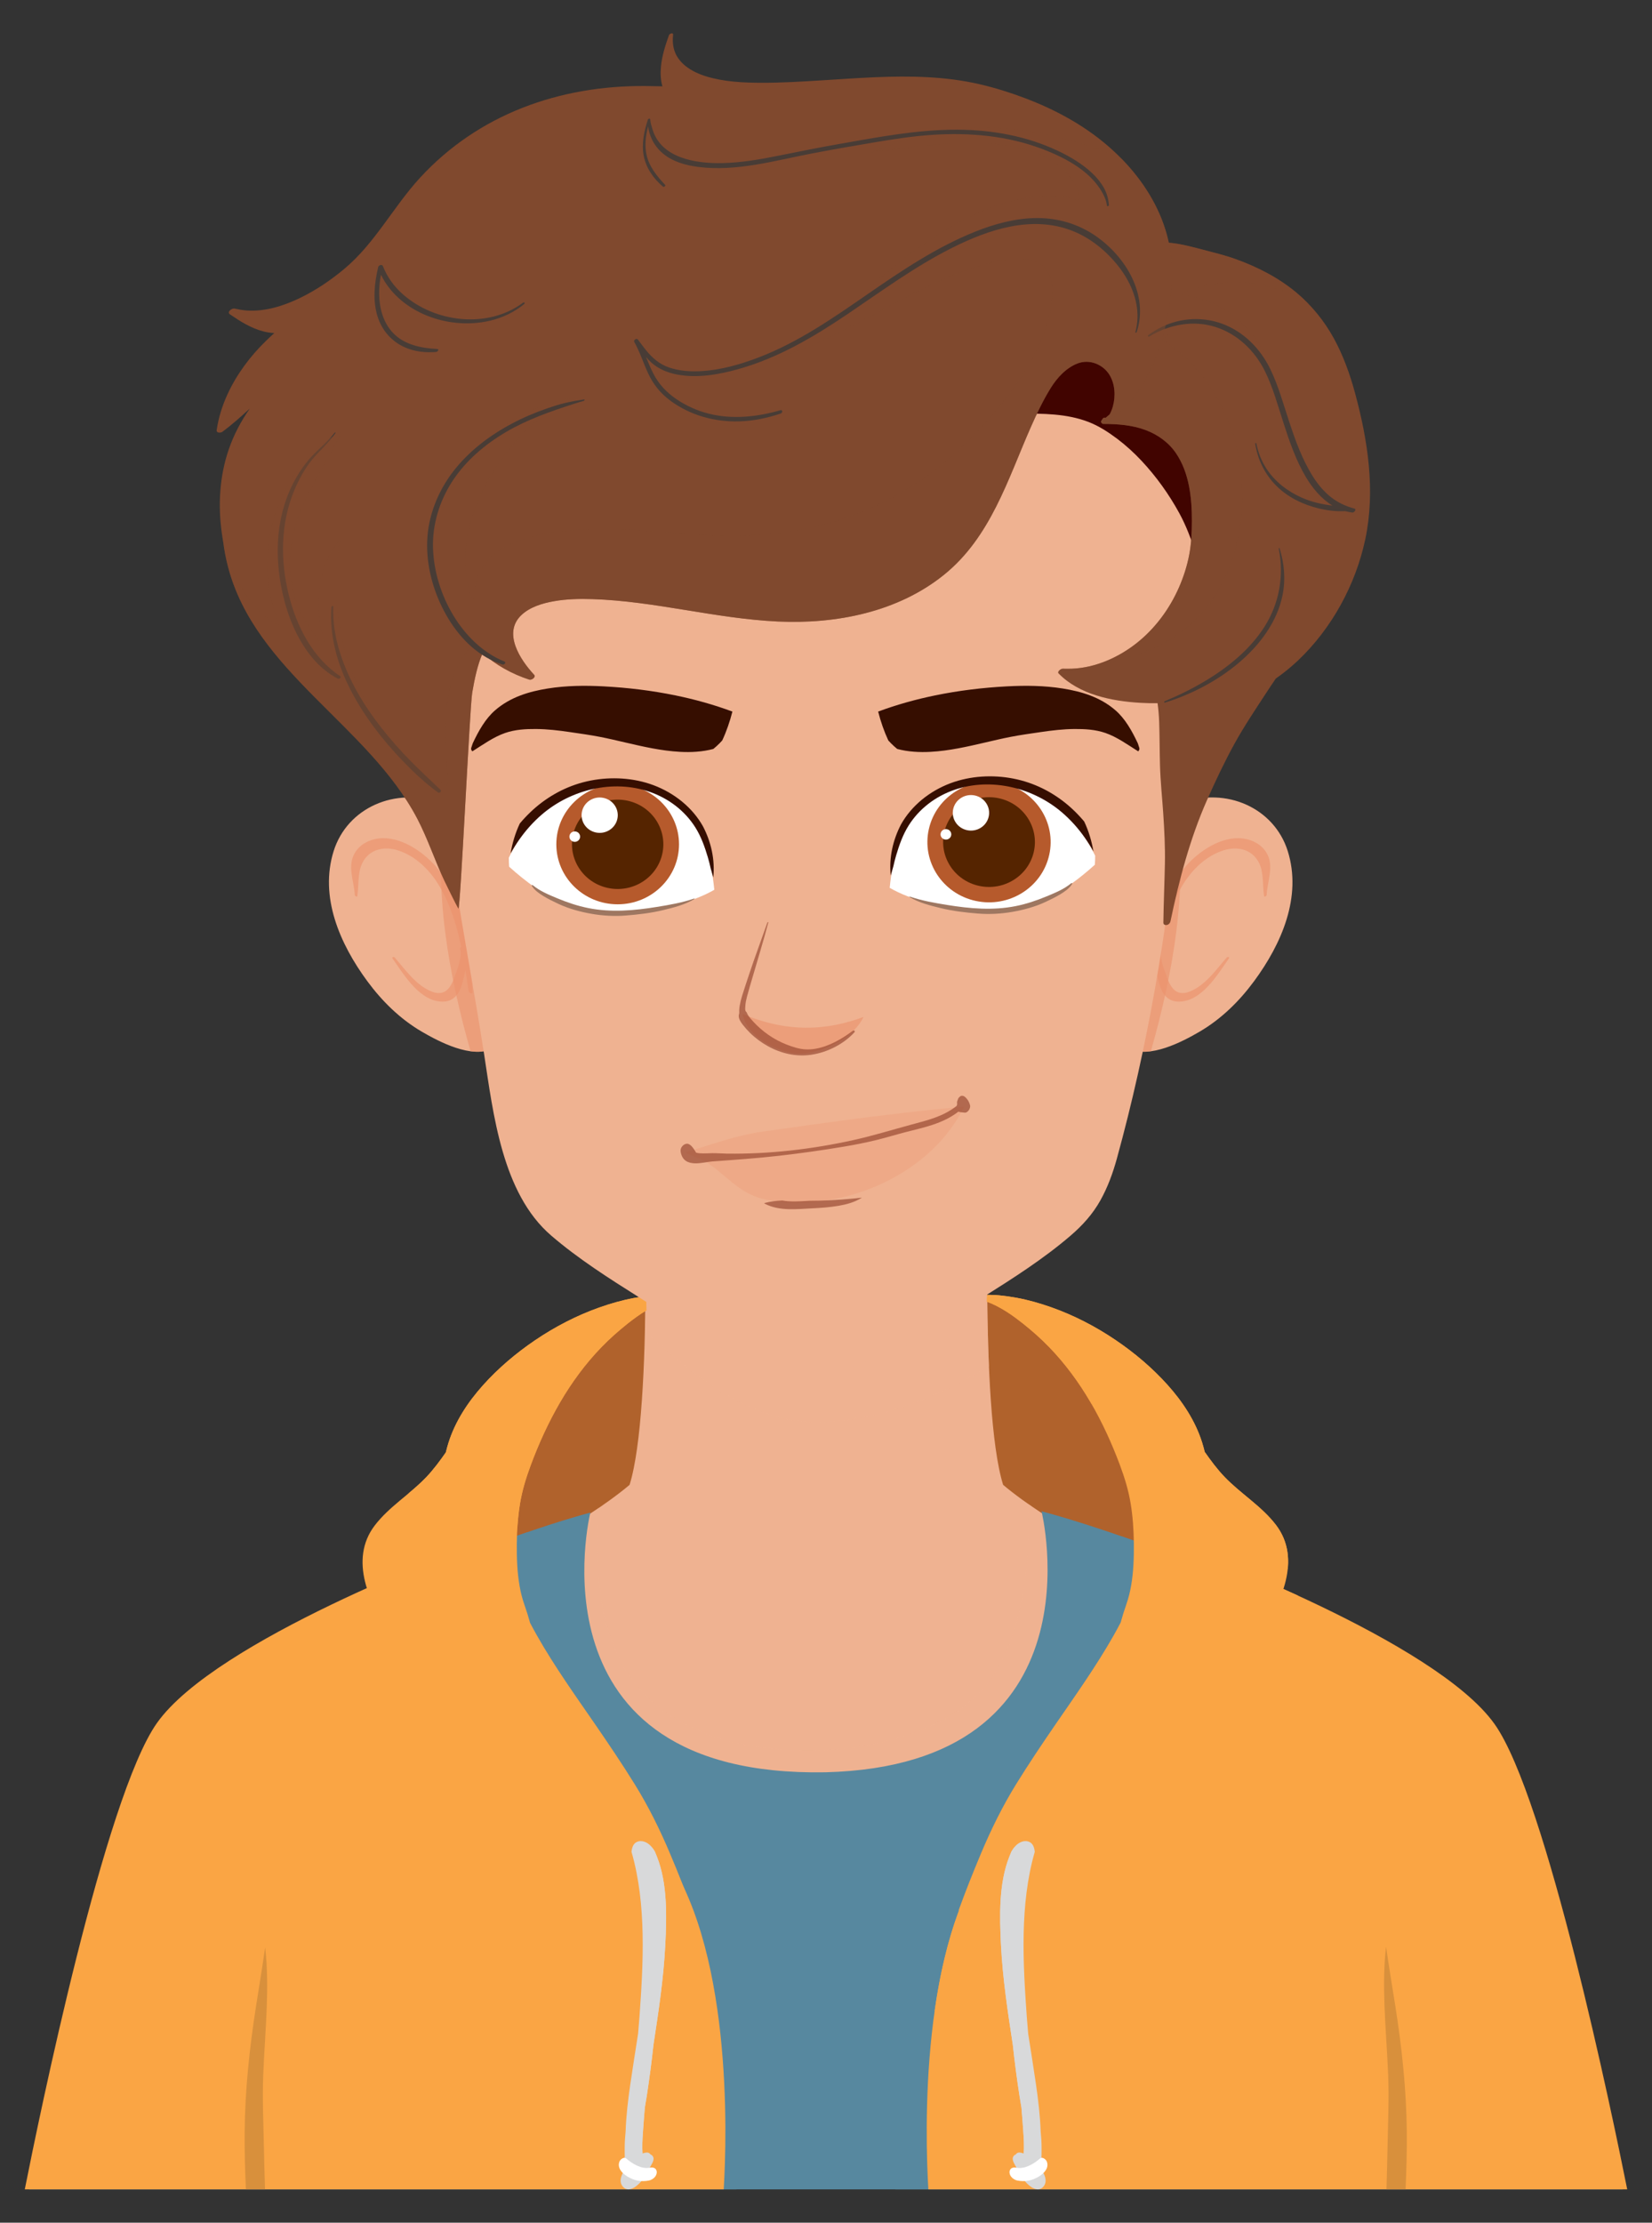 <svg xmlns="http://www.w3.org/2000/svg" xmlns:xlink="http://www.w3.org/1999/xlink" id="Layer_1" x="0px" y="0px" viewBox="0 0 381.433 513.037" style="enable-background:new 0 0 381.433 513.037;" xml:space="preserve"><rect x="0" y="0" width="381.433" height="513.037" fill="#333333" stroke="none"/><g>	<g>		<g>			<g>				<path style="fill:#B0622C;" d="M221.277,299.516c0,0,0.029,42.853,5.755,55.436c5.037,11.07,32.439,23.897,32.439,23.897     s25.923-22.505,13.092-45.725C259.731,309.903,245.306,298.699,221.277,299.516z"></path>				<path style="fill:#8853A1;" d="M259.55,379.421l-0.285-0.134c-1.125-0.527-27.621-13.031-32.675-24.136     c-5.704-12.534-5.797-53.882-5.798-55.636v-0.469l0.469-0.016c22.981-0.781,38.004,9.026,51.726,33.858     c12.871,23.294-12.937,46.098-13.198,46.326L259.55,379.421z M221.764,299.986c0.028,4.706,0.412,43.125,5.709,54.764     c4.631,10.177,28.969,22.107,31.913,23.521c2.546-2.334,24.592-23.486,12.752-44.914     C258.715,309.066,244.072,299.373,221.764,299.986z"></path>			</g>			<g>				<path style="fill:#B0622C;" d="M159.771,299.557c0,0,0.028,42.853-5.681,55.443c-5.023,11.076-32.408,23.94-32.408,23.94     s-25.953-22.471-13.153-45.708C121.33,309.995,135.74,298.772,159.771,299.557z"></path>				<path style="fill:#8853A1;" d="M121.603,379.513l-0.238-0.207c-0.262-0.227-26.102-22.997-13.26-46.308     c13.689-24.85,28.649-34.677,51.682-33.927l0.469,0.015v0.469c0.001,1.754-0.037,43.102-5.724,55.644     c-5.038,11.111-31.518,23.651-32.643,24.179L121.603,379.513z M157.401,300.002c-21.277,0-35.436,9.845-48.447,33.464     c-11.812,21.444,10.263,42.566,12.812,44.896c2.943-1.418,27.265-13.382,31.883-23.564c5.281-11.646,5.615-50.066,5.636-54.772     C158.65,300.011,158.022,300.002,157.401,300.002z"></path>			</g>			<path style="fill:#EFB291;" d="M273.596,370.023c0.279-0.455,0.555-0.913,0.828-1.373c-10.626-5.472-32.454-17.158-42.814-25.925    c-5.523-17.785-3.228-76.73-3.228-76.73l-7.274-0.092c0.026-0.536,0.043-0.829,0.043-0.829l-32.661,0.415l-32.661-0.415    c0,0,0.017,0.293,0.043,0.829l-7.275,0.092c0,0,2.295,58.945-3.228,76.73c-10.36,8.767-32.188,20.453-42.814,25.925    c0.273,0.46,0.549,0.918,0.828,1.373c0.019,0.031,0.039,0.061,0.058,0.092c-0.31,0.149-0.607,0.295-0.886,0.437    c0.689,1.781,1.417,3.55,2.284,5.252c0.975,1.916,2.21,3.725,3.452,5.475c5.255,7.402,11.875,13.79,18.888,19.512    c3.511,2.864,7.221,5.455,11.084,7.785c5.899,3.998,12.279,7.291,18.976,9.728c7.477,2.72,15.34,4.381,23.288,4.814    c2.642,0.144,5.302,0.165,7.963,0.078c2.661,0.086,5.32,0.065,7.963-0.078c7.947-0.433,15.811-2.094,23.288-4.814    c6.697-2.436,13.077-5.73,18.976-9.727c3.862-2.33,7.573-4.921,11.084-7.786c7.014-5.722,13.633-12.11,18.888-19.512    c1.242-1.75,2.477-3.56,3.452-5.475c0.867-1.703,1.595-3.472,2.284-5.252c-0.279-0.141-0.576-0.287-0.886-0.437    C273.557,370.084,273.577,370.054,273.596,370.023z"></path>			<path style="opacity:0.64;fill:#EFB291;" d="M148.906,307.435c5.114,4.39,10.182,8.856,15.787,12.615    c6.515,4.37,13.828,7.675,21.747,8.175c3.916,0.247,7.931-0.207,11.784-0.892c4.036-0.717,8.005-1.801,11.87-3.164    c6.384-2.253,12.498-5.267,18.241-8.856c-0.984-22.823,0.047-49.318,0.047-49.318l-7.274-0.092    c0.026-0.536,0.043-0.829,0.043-0.829l-32.661,0.415l-32.661-0.415c0,0,0.017,0.293,0.043,0.829l-7.275,0.092    C148.596,265.995,149.407,286.811,148.906,307.435z"></path>			<path style="opacity:0.64;fill:#EFB291;" d="M273.596,370.023c0.279-0.455,0.555-0.913,0.828-1.373    c-8.902-4.584-25.66-13.528-36.957-21.464c0.092,5.599-0.012,11.199-0.704,16.761c-0.529,4.257-1.4,8.471-2.727,12.553    c-1.168,3.592-2.576,7.236-4.727,10.363c-3.202,4.654-7.778,8.183-12.781,10.723c-5.421,2.752-11.351,4.44-17.338,5.405    c-6.097,0.983-12.317,1.244-18.476,0.808c-5.579-0.395-11.172-1.337-16.459-3.198c-6.108-2.15-11.843-5.492-16.192-10.348    c-3.844-4.292-6.409-9.537-7.92-15.071c-1.597-5.849-2.101-11.956-2.143-18.001c-0.021-3.043,0.081-6.084,0.251-9.122    c-11.252,7.71-27.12,16.173-35.696,20.589c0.273,0.46,0.549,0.918,0.828,1.373c0.019,0.031,0.039,0.061,0.058,0.092    c-0.31,0.149-0.607,0.295-0.886,0.437c0.689,1.781,1.417,3.55,2.284,5.252c0.975,1.916,2.21,3.725,3.452,5.475    c5.255,7.402,11.875,13.79,18.888,19.512c3.511,2.864,7.221,5.455,11.084,7.785c5.899,3.998,12.279,7.291,18.976,9.728    c7.477,2.72,15.34,4.381,23.288,4.814c2.642,0.144,5.302,0.165,7.963,0.078c2.661,0.086,5.32,0.065,7.963-0.078    c7.947-0.433,15.811-2.094,23.288-4.814c6.697-2.436,13.077-5.73,18.976-9.727c3.862-2.33,7.573-4.921,11.084-7.786    c7.014-5.722,13.633-12.11,18.888-19.512c1.242-1.75,2.477-3.56,3.452-5.475c0.867-1.703,1.595-3.472,2.284-5.252    c-0.279-0.141-0.576-0.287-0.886-0.437C273.557,370.084,273.577,370.054,273.596,370.023z"></path>			<path style="fill:#57889F;" d="M374.658,505.342c-4.469-20.485-20.929-93.728-30.563-106.785    c-11.224-15.211-71.167-40.952-103.613-49.742c0,0,14.478,58.612-49.885,60.257c-69.4,1.248-54.293-59.949-54.293-59.949    c-32.434,8.833-88.015,34.412-99.219,49.639c-9.578,13.017-25.849,85.75-30.368,106.581H374.658z"></path>			<path style="fill:#57889F;" d="M374.658,505.342c-4.469-20.485-20.929-93.728-30.563-106.785    c-9.31-12.618-52.144-32.481-84.998-43.904c0.267,10.674-4.438,21.156-9.612,30.233c-2.73,4.79-5.78,9.393-8.999,13.866    c-3.382,4.7-6.869,9.301-9.994,14.183c-6.341,9.907-11.533,20.509-15.368,31.632c-3.957,11.474-6.636,23.443-7.99,35.503    c-0.934,8.322-1.285,16.881-0.398,25.27H374.658z"></path>			<path style="fill:#57889F;" d="M170.015,505.342c0.066-0.455,0.136-0.91,0.2-1.364c0.487-3.461,0.944-6.951,1.081-10.447    c0.137-3.493,0.181-6.996,0.162-10.491c-0.07-13.076-1.615-26.109-5.515-38.62c-3.577-11.476-8.939-22.316-15.393-32.438    c-6.972-10.934-15.044-21.103-21.478-32.389c-2.97-5.209-5.029-10.846-6.16-16.734c-0.585-3.043-0.936-6.119-1.143-9.206    c-32.361,11.15-75.022,31.978-84.684,45.108c-9.578,13.017-25.849,85.75-30.368,106.581H170.015z"></path>			<g>				<path style="fill:#FAA544;" d="M167.101,505.342c0.741-12.292,2.137-56.921-14.702-78.883     c-19.641-25.619-48.641-61.455-45.372-69.762l-0.73,0.907c0,0-56.456,20.863-70.06,40.096     C24.179,414.747,9.013,488.741,5.722,505.342H167.101z"></path>				<path style="fill:#FAA544;" d="M87.064,376.742c1.488,2.336,3.095,4.591,4.705,6.844c1.639,2.294,3.241,4.615,4.927,6.875     c3.706,4.965,7.742,9.694,12.258,13.944c4.451,4.187,9.362,7.884,14.24,11.553c9.534,7.172,19.346,14.144,27.561,22.864     c4.003,4.249,7.62,8.89,10.536,13.955c1.288,2.237,2.434,4.551,3.455,6.92c-2.141-12.199-5.933-24.212-12.5-32.777     c-19.641-25.619-48.641-61.455-45.372-69.762l-0.73,0.907c0,0-10.566,3.906-23.656,9.893     C83.635,371.063,85.322,374.007,87.064,376.742z"></path>				<path style="fill:#D8903C;" d="M61.198,505.342c-0.014-0.405-0.03-0.811-0.043-1.216c-0.095-2.829-0.16-5.659-0.219-8.489     c-0.114-5.518-0.372-11.046-0.162-16.563c0.202-5.317,0.634-10.622,0.821-15.94c0.16-4.541,0.157-9.116-0.378-13.634     c-0.649,4.593-1.417,9.169-2.131,13.752c-1.484,9.526-2.507,19.139-2.598,28.787c-0.042,4.438,0.089,8.872,0.287,13.304H61.198z     "></path>				<path style="fill:#FAA544;" d="M154.743,427.926c-2.332-5.533-4.974-10.906-8.139-16.013c-2.926-4.72-6.03-9.325-9.181-13.897     c-4.608-6.686-9.371-13.348-13.392-20.422c-0.562-0.988-1.103-1.988-1.633-2.994c-0.38-1.386-0.807-2.747-1.285-4.101     c-0.518-1.466-0.888-2.942-1.153-4.473c-0.553-3.19-0.659-6.424-0.632-9.655c0.027-3.125,0.23-6.256,0.741-9.341     c0.496-2.998,1.373-5.874,2.427-8.718c1.872-5.048,4.102-9.96,6.813-14.614c2.672-4.588,5.827-8.887,9.518-12.708     c1.902-1.97,3.954-3.784,6.097-5.488c1.377-1.095,2.812-2.133,4.32-3.046c-0.026-1.095-0.037-2.191,0.014-3.283     c-0.98,0.117-1.957,0.254-2.927,0.435c-2.738,0.51-5.427,1.283-8.05,2.216c-5.204,1.851-10.16,4.427-14.731,7.523     c-4.378,2.965-8.5,6.451-12.032,10.392c-3.476,3.879-6.427,8.34-7.989,13.344c-0.223,0.714-0.416,1.434-0.592,2.158     c-1.404,2.004-2.854,3.971-4.548,5.746c-3.748,3.927-8.55,6.77-11.867,11.12c-6.037,7.916-1.183,18.134,3.699,25.261     c2.818,4.114,6.086,7.923,9.454,11.591c3.974,4.327,8.193,8.431,12.615,12.298c4.426,3.871,9.116,7.359,13.801,10.902     c4.779,3.614,9.415,7.428,13.847,11.462c0.052,0.047,0.102,0.096,0.154,0.143c2.497,1.92,4.951,3.896,7.363,5.921     c4.324,3.631,8.587,7.34,12.491,11.425C158.336,436.669,156.574,432.272,154.743,427.926z"></path>				<path style="fill:#FAA544;" d="M99.333,342.173c0.179-0.072,0.389,0.079,0.436,0.248c1.118,4.008,2.292,8,3.58,11.957     c2.189,6.726,4.714,13.35,7.808,19.715c0.473,0.972,0.963,1.936,1.462,2.894c-0.549-1.149-1.083-2.305-1.587-3.476     c-2.624-6.098-4.619-12.515-5.322-19.136c-0.641-6.032-0.211-12.326,2.024-18.009c2.061-5.241,5.364-10.022,9.447-13.893     c4.017-3.808,8.947-6.849,14.42-7.959c0.342-0.069,0.599,0.327,0.345,0.593c-0.389,0.408-0.768,0.825-1.134,1.254     c-3.076,3.598-5.302,7.878-6.967,12.288c-1.663,4.405-2.8,9.001-3.589,13.639c-0.445,2.613-0.774,5.223-0.801,7.877     c-0.007,0.678,0.004,1.356,0.03,2.034c0.117-1.731,0.302-3.457,0.586-5.169c0.496-2.998,1.373-5.874,2.427-8.718     c1.872-5.048,4.102-9.96,6.813-14.614c2.672-4.588,5.827-8.887,9.518-12.708c1.902-1.97,3.954-3.784,6.097-5.488     c1.377-1.095,2.812-2.133,4.32-3.046c-0.026-1.095-0.037-2.191,0.014-3.283c-0.98,0.117-1.957,0.254-2.927,0.435     c-2.738,0.51-5.427,1.283-8.05,2.216c-5.204,1.851-10.16,4.427-14.731,7.523c-4.378,2.965-8.5,6.451-12.032,10.392     c-3.476,3.879-6.427,8.34-7.989,13.344c-0.223,0.714-0.416,1.434-0.592,2.158c-1.404,2.004-2.854,3.971-4.548,5.746     c-1.305,1.367-2.738,2.603-4.192,3.817C95.83,343.78,97.548,342.891,99.333,342.173z"></path>			</g>			<g>				<path style="fill:#FAA544;" d="M375.711,505.342c-3.4-17.005-18.586-90.427-30.616-107.386     c-13.63-19.215-70.113-40.003-70.113-40.003l-0.732-0.906c3.279,8.302-25.672,44.177-45.279,69.822     c-16.62,21.738-15.385,65.609-14.623,78.474H375.711z"></path>				<path style="fill:#FAA544;" d="M215.781,464.322c0.569-1.323,1.161-2.635,1.782-3.934c2.511-5.251,5.54-10.088,9.393-14.464     c7.757-8.809,17.532-15.493,26.73-22.668c9.701-7.568,18.686-16.098,26.622-25.506c7.602-9.011,14.165-18.886,19.329-29.485     c-13.549-6.224-24.654-10.312-24.654-10.312l-0.732-0.906c3.279,8.302-25.672,44.177-45.279,69.822     C221.581,436.534,217.722,450.576,215.781,464.322z"></path>				<path style="fill:#D8903C;" d="M320.512,478.9c0.217,5.517-0.033,11.045-0.14,16.564c-0.055,2.83-0.116,5.66-0.208,8.49     c-0.015,0.462-0.033,0.926-0.048,1.388h4.421c0.197-4.491,0.325-8.985,0.277-13.483c-0.104-9.647-1.14-19.26-2.637-28.783     c-0.72-4.582-1.494-9.157-2.149-13.749c-0.528,4.519-0.526,9.094-0.36,13.635C319.864,468.279,320.302,473.584,320.512,478.9z"></path>				<path style="fill:#FAA544;" d="M294.596,351.969c-3.323-4.345-8.129-7.182-11.882-11.104c-1.697-1.773-3.149-3.738-4.555-5.741     c-0.178-0.724-0.372-1.444-0.595-2.157c-1.569-5.002-4.526-9.459-8.007-13.333c-3.537-3.936-7.664-7.417-12.046-10.376     c-4.575-3.09-9.535-5.659-14.741-7.503c-2.624-0.93-5.314-1.698-8.053-2.205c-1.323-0.245-2.655-0.429-3.994-0.561     c-0.934-0.092-1.87-0.111-2.806-0.124c-0.011,0.528-0.03,1.055-0.053,1.583c0.349,0.13,0.694,0.269,1.035,0.419     c2.624,1.15,4.995,2.803,7.232,4.576c2.145,1.701,4.199,3.513,6.104,5.48c3.696,3.817,6.857,8.111,9.535,12.695     c2.717,4.651,4.954,9.56,6.833,14.605c1.059,2.843,1.939,5.717,2.439,8.715c0.515,3.085,0.722,6.215,0.753,9.34     c0.032,3.231-0.07,6.465-0.619,9.656c-0.263,1.531-0.632,3.008-1.148,4.474c-0.477,1.355-0.902,2.717-1.28,4.103     c-0.529,1.007-1.069,2.007-1.63,2.996c-4.011,7.078-8.765,13.747-13.364,20.439c-3.145,4.576-6.243,9.185-9.162,13.909     c-3.158,5.111-5.793,10.487-8.118,16.023c-1.826,4.348-3.581,8.747-5.183,13.191c3.898-4.09,8.157-7.805,12.476-11.442     c2.409-2.028,4.86-4.008,7.355-5.931c0.052-0.047,0.102-0.096,0.154-0.143c4.426-4.041,9.057-7.86,13.831-11.481     c4.68-3.55,9.366-7.043,13.787-10.92c4.417-3.873,8.63-7.982,12.598-12.315c3.364-3.673,6.626-7.486,9.439-11.604     C295.803,370.101,300.644,359.877,294.596,351.969z"></path>				<path style="fill:#FAA544;" d="M236.131,305.442c2.145,1.701,4.199,3.513,6.104,5.48c3.696,3.817,6.857,8.111,9.535,12.695     c0.094,0.161,0.183,0.324,0.276,0.486c-0.142-0.905-0.273-1.812-0.37-2.723c-0.205-1.922-0.496-4.645,1.781-5.391     c1.887-0.618,3.967,0.599,5.456,1.638c4.103,2.861,7.476,6.94,10.438,10.931c4.663,6.282,6.501,14.633,6.231,22.342     c-0.158,4.506-1.077,8.857-2.364,13.164c-0.437,1.463-0.912,2.914-1.422,4.352c0.04-0.062,0.077-0.12,0.105-0.169     c0.411-0.724,0.839-1.439,1.264-2.154c0.971-1.63,1.964-3.25,2.888-4.907c0.933-1.672,1.581-3.489,2.369-5.231     c0.506-1.119,1.043-2.232,1.69-3.278c0.514-0.83,1.11-1.676,1.916-2.248c0.692-0.491,1.628-0.749,2.457-0.883     c0.808-0.13,1.622-0.126,2.426,0.027c1.606,0.306,3.036,1.208,4.223,2.305c2.807,2.593,4.583,6.249,5.943,9.761     c0.081,0.208,0.158,0.42,0.237,0.63c0.38-3.573-0.29-7.123-2.719-10.299c-3.323-4.345-8.129-7.182-11.882-11.104     c-1.697-1.773-3.149-3.738-4.555-5.741c-0.178-0.724-0.372-1.444-0.595-2.157c-1.569-5.002-4.526-9.459-8.007-13.333     c-3.537-3.936-7.664-7.417-12.046-10.376c-4.575-3.09-9.535-5.659-14.741-7.503c-2.624-0.93-5.314-1.698-8.053-2.205     c-1.323-0.245-2.655-0.429-3.994-0.561c-0.934-0.092-1.87-0.111-2.806-0.124c-0.011,0.528-0.03,1.055-0.053,1.583     c0.349,0.13,0.694,0.269,1.035,0.419C231.523,302.015,233.895,303.669,236.131,305.442z"></path>			</g>		</g>		<g>			<path style="fill:#D8D9DA;" d="M151.194,427.36c-0.265-0.458-0.568-0.891-0.925-1.276c-0.806-0.869-2.13-1.484-3.288-0.901    c-0.816,0.41-1.082,1.36-1.17,2.255c3.507,12.118,2.715,25.781,1.837,38.099c-0.092,1.29-0.201,2.578-0.317,3.865    c-0.605,3.911-1.242,7.818-1.807,11.734c-0.52,3.602-0.948,7.193-1.076,10.831c-0.128,1.264-0.212,2.531-0.215,3.798    c-0.002,0.868-0.028,2.006,0.104,3.106c0.093,1.292,0.305,2.555,0.736,3.732c0.728,1.992,4.157,0.494,4.028-1.305    c-0.083-1.157-0.095-2.046-0.635-3.03c-0.403-3.076,0.038-6.527,0.224-9.426c0.051-0.793,0.118-1.585,0.192-2.376    c0.165-0.957,0.329-1.914,0.476-2.873c0.592-3.865,1.103-7.743,1.519-11.63c1.172-7.649,2.339-15.308,2.729-23.044    c0.331-6.573,0.539-14.125-1.924-20.362C151.559,428.243,151.394,427.829,151.194,427.36z"></path>			<path style="fill:#D8D9DA;" d="M151.682,428.555c-0.123-0.312-0.288-0.726-0.489-1.195c-0.209-0.362-0.452-0.7-0.716-1.019    c0.366,0.81,0.638,1.668,0.856,2.48c0.559,2.077,0.836,4.23,1.009,6.371c0.217,2.685,0.212,5.383,0.15,8.074    c-0.083,3.548-0.323,7.091-0.686,10.621c-0.738,7.196-1.922,14.333-2.88,21.5c-0.478,3.575-0.897,7.16-1.172,10.757    c-0.121,1.589-0.242,3.177-0.21,4.771c0.027,1.376,0.103,2.792-0.202,4.146c-0.221,0.978-0.734,2.139-1.678,2.617    c-0.455,0.23-0.942,0.241-1.409,0.126c0.016,0.353,0.038,0.709,0.081,1.065c0.093,1.292,0.305,2.555,0.736,3.732    c0.728,1.992,4.157,0.494,4.028-1.305c-0.083-1.157-0.095-2.046-0.635-3.03c-0.403-3.076,0.038-6.527,0.224-9.426    c0.051-0.793,0.118-1.585,0.192-2.376c0.165-0.957,0.329-1.914,0.476-2.873c0.592-3.865,1.103-7.743,1.519-11.63    c1.172-7.649,2.339-15.308,2.729-23.044C153.937,442.344,154.145,434.792,151.682,428.555z"></path>			<path style="fill:#D8D9DA;" d="M150.843,497.927c-0.122-0.337-0.376-0.553-0.679-0.667c-0.511-0.9-2.083-0.129-2.677,0.247    c-0.856,0.542-1.626,1.259-2.273,2.028c-1.032,1.227-2.724,3.509-1.466,5.097c1.541,1.946,4.017-0.598,4.879-1.876    c0.493-0.731,0.912-1.511,1.32-2.29C150.305,499.784,151.126,498.707,150.843,497.927z"></path>			<path style="fill:#FFFFFF;" d="M151.462,500.757c-0.265-0.464-0.951-0.522-1.409-0.424c-1.904,0.405-4.072-0.902-5.465-2.128    c-0.521-0.458-1.36,0.221-1.551,0.695c-0.581,1.444,0.567,2.687,1.721,3.412c1.568,0.984,3.279,1.367,5.102,0.979    c0.703-0.15,1.494-0.728,1.704-1.45C151.688,501.415,151.679,501.137,151.462,500.757z"></path>		</g>		<g>			<path style="fill:#D8D9DA;" d="M233.534,427.36c0.265-0.458,0.568-0.891,0.925-1.276c0.806-0.869,2.13-1.484,3.288-0.901    c0.816,0.41,1.082,1.36,1.17,2.255c-3.507,12.118-2.715,25.781-1.837,38.099c0.092,1.29,0.201,2.578,0.317,3.865    c0.605,3.911,1.242,7.818,1.807,11.734c0.52,3.602,0.948,7.193,1.076,10.831c0.128,1.264,0.212,2.531,0.215,3.798    c0.002,0.868,0.028,2.006-0.104,3.106c-0.093,1.292-0.305,2.555-0.736,3.732c-0.728,1.992-4.157,0.494-4.028-1.305    c0.083-1.157,0.095-2.046,0.635-3.03c0.403-3.076-0.038-6.527-0.224-9.426c-0.051-0.793-0.118-1.585-0.192-2.376    c-0.165-0.957-0.329-1.914-0.476-2.873c-0.592-3.865-1.103-7.743-1.52-11.63c-1.172-7.649-2.339-15.308-2.729-23.044    c-0.331-6.573-0.539-14.125,1.924-20.362C233.168,428.243,233.333,427.829,233.534,427.36z"></path>			<path style="fill:#D8D9DA;" d="M233.045,428.555c0.123-0.312,0.288-0.726,0.489-1.195c0.209-0.362,0.452-0.7,0.716-1.019    c-0.366,0.81-0.638,1.668-0.856,2.48c-0.559,2.077-0.836,4.23-1.009,6.371c-0.217,2.685-0.212,5.383-0.15,8.074    c0.083,3.548,0.323,7.091,0.685,10.621c0.738,7.196,1.922,14.333,2.881,21.5c0.478,3.575,0.897,7.16,1.172,10.757    c0.121,1.589,0.242,3.177,0.21,4.771c-0.027,1.376-0.103,2.792,0.202,4.146c0.221,0.978,0.734,2.139,1.678,2.617    c0.455,0.23,0.942,0.241,1.409,0.126c-0.016,0.353-0.038,0.709-0.081,1.065c-0.093,1.292-0.305,2.555-0.736,3.732    c-0.728,1.992-4.157,0.494-4.028-1.305c0.083-1.157,0.095-2.046,0.635-3.03c0.403-3.076-0.038-6.527-0.224-9.426    c-0.051-0.793-0.118-1.585-0.192-2.376c-0.165-0.957-0.329-1.914-0.476-2.873c-0.592-3.865-1.103-7.743-1.52-11.63    c-1.172-7.649-2.339-15.308-2.729-23.044C230.79,442.344,230.582,434.792,233.045,428.555z"></path>			<path style="fill:#D8D9DA;" d="M234.78,500.467c0.408,0.779,0.826,1.559,1.32,2.29c0.863,1.278,3.339,3.822,4.879,1.876    c1.258-1.588-0.434-3.871-1.466-5.097c-0.646-0.768-1.417-1.486-2.273-2.028c-0.594-0.376-2.166-1.147-2.677-0.247    c-0.303,0.114-0.557,0.33-0.679,0.667C233.602,498.707,234.422,499.784,234.78,500.467z"></path>			<path style="fill:#FFFFFF;" d="M233.266,500.757c0.265-0.464,0.951-0.522,1.409-0.424c1.904,0.405,4.072-0.902,5.465-2.128    c0.521-0.458,1.36,0.221,1.551,0.695c0.581,1.444-0.567,2.687-1.721,3.412c-1.568,0.984-3.28,1.367-5.103,0.979    c-0.703-0.15-1.494-0.728-1.704-1.45C233.04,501.415,233.049,501.137,233.266,500.757z"></path>		</g>	</g>	<g>		<g>			<g>				<path style="fill:#EFB291;" d="M297.33,196.441c-3.129-9.962-14.211-14.911-24.57-11.087     c-5.925,2.187-10.224,7.628-12.634,12.973c-1.405,3.115-2.201,6.496-2.612,9.854c-2.128,6.026-3.105,12.631-2.658,18.906     c0.317,4.444,0.976,12.584,5.852,14.968c4.754,2.325,12.228-1.573,16.225-3.903c5.076-2.958,9.248-7.096,12.63-11.686     C295.932,217.823,300.638,206.972,297.33,196.441z"></path>				<path style="opacity:0.64;fill:#EB936D;" d="M265.719,242.655c0.642-2.243,1.253-4.495,1.826-6.757     c2.283-9.018,4.029-18.212,4.718-27.493c0.554-7.464,0.445-15.06-0.926-22.44c-5.191,2.478-8.998,7.457-11.21,12.362     c-1.405,3.115-2.201,6.496-2.612,9.854c-2.128,6.026-3.105,12.631-2.658,18.906c0.317,4.445,0.976,12.584,5.852,14.968     C262.18,242.775,263.911,242.896,265.719,242.655z"></path>				<path style="opacity:0.67;fill:#EB936D;" d="M292.392,196.785c-1.154-1.883-3.243-2.984-5.409-3.247     c-4.987-0.604-10.081,2.891-13.208,6.406c-6.96,7.825-8.183,19.1-8.512,29.077c-0.019,0.584,0.845,0.173,0.904-0.234     c0.237-1.61,0.477-3.245,0.74-4.889c0.205,1.174,0.504,2.326,0.799,3.358c0.581,2.027,1.873,3.821,4.149,3.927     c5.495,0.256,9.253-6.234,11.882-9.951c0.247-0.349-0.31-0.446-0.516-0.208c-2.457,2.828-4.995,6.531-8.677,7.9     c-2.963,1.102-4.297-1.015-5.122-3.428c-0.68-1.989-1.751-4.291-1.315-6.413c0.06-0.294-0.057-0.446-0.235-0.498     c1.017-4.872,2.463-9.656,4.947-13.904c2.157-3.689,5.443-7.06,9.651-8.399c2.866-0.912,6-0.457,7.789,2.133     c1.67,2.418,1.183,5.624,1.602,8.398c0.05,0.33,0.583,0.009,0.594-0.222C292.608,203.328,294.28,199.865,292.392,196.785z"></path>			</g>			<g>				<path style="fill:#EFB291;" d="M84.803,226.466c3.382,4.591,7.555,8.728,12.63,11.686c3.998,2.33,11.471,6.228,16.225,3.903     c4.876-2.384,5.536-10.524,5.853-14.968c0.447-6.276-0.53-12.88-2.658-18.906c-0.411-3.358-1.207-6.739-2.612-9.854     c-2.41-5.345-6.709-10.786-12.634-12.973c-10.359-3.824-21.44,1.125-24.57,11.087C73.73,206.972,78.436,217.823,84.803,226.466z     "></path>				<path style="opacity:0.64;fill:#EB936D;" d="M108.649,242.655c-0.641-2.243-1.253-4.495-1.825-6.757     c-2.283-9.018-4.029-18.212-4.718-27.493c-0.554-7.464-0.445-15.06,0.926-22.44c5.191,2.478,8.998,7.457,11.21,12.362     c1.405,3.115,2.201,6.496,2.612,9.854c2.128,6.026,3.105,12.631,2.658,18.906c-0.317,4.445-0.976,12.584-5.853,14.968     C112.188,242.775,110.457,242.896,108.649,242.655z"></path>				<path style="opacity:0.67;fill:#EB936D;" d="M81.976,196.785c1.154-1.883,3.243-2.984,5.409-3.247     c4.987-0.604,10.081,2.891,13.208,6.406c6.96,7.825,8.183,19.1,8.512,29.077c0.019,0.584-0.844,0.173-0.904-0.234     c-0.237-1.61-0.477-3.245-0.74-4.889c-0.205,1.174-0.504,2.326-0.799,3.358c-0.581,2.027-1.873,3.821-4.149,3.927     c-5.495,0.256-9.253-6.234-11.882-9.951c-0.247-0.349,0.31-0.446,0.517-0.208c2.457,2.828,4.995,6.531,8.677,7.9     c2.964,1.102,4.297-1.015,5.122-3.428c0.68-1.989,1.751-4.291,1.315-6.413c-0.061-0.294,0.057-0.446,0.235-0.498     c-1.017-4.872-2.463-9.656-4.947-13.904c-2.157-3.689-5.443-7.06-9.651-8.399c-2.866-0.912-6-0.457-7.789,2.133     c-1.67,2.418-1.183,5.624-1.602,8.398c-0.05,0.33-0.583,0.009-0.594-0.222C81.76,203.328,80.088,199.865,81.976,196.785z"></path>			</g>			<path style="fill:#EFB291;" d="M274.717,161.325c1.584-17.813,2.588-35.661,1.294-53.543    c-0.865-11.958-3.235-24.825-12.193-33.011c-4.092-3.739-9.24-6.17-14.426-8.239c-29.055-11.59-64.822-14.279-95.128-5.777    c-14.68,4.119-28.325,11.379-40.518,20.372c-4.833,3.564-9.262,7.554-12.425,12.123c-0.644,1.453-1.188,2.949-1.599,4.481    c-0.526,1.96-0.657,3.991-0.791,6.007c-2.169,32.714,1.013,65.496,5.904,97.847c2.099,13.886,4.77,27.638,6.913,41.556    c2.147,13.938,4.162,32.288,15.516,42.045c6.283,5.4,13.322,9.866,20.34,14.284c6.845,4.31,13.458,9.174,20.85,12.569    c9.197,4.224,20.117,5.465,30.126,2.766c10.511-2.835,19.273-9.658,28.292-15.336c7.017-4.418,14.057-8.885,20.34-14.284    c2.754-2.367,5.094-4.963,6.859-8.122c1.695-3.033,2.887-6.312,3.805-9.643c7.12-25.854,11.622-52.452,14.216-79.094    C272.966,179.337,273.916,170.336,274.717,161.325z"></path>			<path style="opacity:0.28;fill:#EB936D;" d="M179.678,260.689c-2.319,0.33-4.648,0.617-6.942,1.098    c-2.285,0.478-4.533,1.113-6.764,1.798c-2.127,0.653-4.255,1.311-6.375,1.983c-0.406,0.129-0.841,0.291-1.281,0.368    c0.817,0.664,1.877,0.981,2.845,1.353c1.262,0.486,2.336,1.177,3.415,1.985c2.076,1.555,3.948,3.371,6.072,4.863    c1.076,0.756,2.221,1.424,3.439,1.924c1.379,0.565,2.812,0.883,4.281,1.107c2.575,0.393,5.192,0.503,7.793,0.384    c5.316-0.243,10.583-1.469,15.502-3.49c4.904-2.015,9.506-4.865,13.378-8.495c3.088-2.896,5.702-6.306,7.541-10.116    c-4.763,0.404-9.519,0.898-14.267,1.449C198.749,258.011,189.21,259.334,179.678,260.689z"></path>			<path style="opacity:0.64;fill:#EB936D;" d="M181.525,236.883c-3.481-0.484-6.847-1.506-10.08-2.836    c0.264,1.336,0.905,2.602,1.834,3.708c1.575,1.876,3.727,3.279,6.005,4.211c2.096,0.858,4.474,1.42,6.755,1.136    c2.876-0.358,5.695-1.421,8.134-2.94c2.145-1.336,4.129-3.149,5.199-5.437c-2.06,0.764-4.171,1.396-6.332,1.821    C189.244,237.294,185.358,237.416,181.525,236.883z"></path>			<g>				<g>					<path style="fill:#FFFFFF;" d="M250.007,192.623c-2.249-3.204-5.111-6.061-8.54-8.057c-3.93-2.287-8.427-3.507-12.973-3.831      c-0.376-0.027-0.754-0.041-1.132-0.049c-2.276,0.218-4.485,0.637-6.539,1.247c-2.747,0.815-5.178,2.087-7.194,3.715      c-2.797,2.549-4.778,5.64-6.024,8.986c-1.232,3.309-1.831,6.788-2.182,10.288c2.515,1.457,5.363,2.508,8.238,3.283      c3.783,1.02,7.695,1.614,11.587,1.93c1.701,0.138,3.406,0.222,5.107,0.252c2.214-0.202,4.408-0.551,6.55-1.049      c1.125-0.262,2.24-0.571,3.342-0.922c4.543-2.387,8.771-5.387,12.544-8.822c0.051-0.689,0.075-1.38,0.075-2.073      C252.047,195.818,251.096,194.175,250.007,192.623z"></path>					<g>						<g>							<path style="fill:#B65A2C;" d="M242.251,197.355c-1.689,7.503-9.28,12.246-16.953,10.594        c-7.674-1.652-12.525-9.073-10.836-16.575c1.689-7.503,9.28-12.246,16.953-10.594        C239.089,182.432,243.941,189.853,242.251,197.355z"></path>							<path style="fill:#552400;" d="M238.703,196.592c-1.258,5.587-6.91,9.118-12.624,7.889c-5.714-1.23-9.326-6.756-8.069-12.342        c1.258-5.587,6.91-9.118,12.624-7.889C236.348,185.479,239.961,191.005,238.703,196.592z"></path>							<path style="fill:#FFFFFF;" d="M228.282,188.494c-0.498,2.212-2.736,3.611-4.999,3.124c-2.263-0.487-3.694-2.675-3.195-4.888        c0.498-2.212,2.737-3.611,5-3.124C227.349,184.093,228.78,186.281,228.282,188.494z"></path>							<path style="fill:#FFFFFF;" d="M219.614,192.843c-0.147,0.653-0.808,1.066-1.476,0.923c-0.668-0.144-1.091-0.79-0.943-1.443        c0.147-0.653,0.808-1.066,1.476-0.922C219.339,191.544,219.761,192.19,219.614,192.843z"></path>						</g>					</g>					<path style="fill:#9E7761;" d="M247.326,203.872c-1.651,1.366-3.681,2.196-5.657,3.018c-2.325,0.967-4.702,1.768-7.181,2.26      c-5.264,1.044-10.565,0.575-15.822-0.275c-2.866-0.464-5.84-0.978-8.583-1.931c-0.051-0.018-0.147,0.07-0.085,0.107      c2.212,1.327,4.71,1.95,7.205,2.555c2.816,0.682,5.751,1.029,8.64,1.259c2.624,0.209,5.27,0.063,7.861-0.385      c2.617-0.452,5.284-1.171,7.688-2.293c1.162-0.542,2.338-1.12,3.435-1.781c0.995-0.599,2.121-1.38,2.725-2.382      C247.645,203.868,247.45,203.77,247.326,203.872z"></path>				</g>				<path style="fill:#360E00;" d="M250.33,189.615c-0.752-0.897-1.546-1.746-2.353-2.523c-3.404-3.279-7.595-5.741-12.218-6.969     c-4.679-1.243-9.827-1.269-14.491,0.063c-4.903,1.401-9.383,4.404-12.268,8.556c-0.343,0.494-0.656,1.002-0.95,1.518     c-1.905,3.633-2.815,7.759-2.386,11.811c0.189-0.698,0.385-1.394,0.598-2.085c0.191-0.857,0.397-1.709,0.651-2.557     c0.72-2.406,1.532-4.736,2.88-6.885c2.426-3.869,6.22-6.741,10.585-8.243c8.509-2.928,18.189-0.476,24.847,5.234     c1.97,1.689,3.731,3.661,5.214,5.772c0.723,1.029,1.412,2.1,2.025,3.21C252.059,194.147,251.365,191.799,250.33,189.615z"></path>			</g>			<g>				<g>					<path style="fill:#FFFFFF;" d="M120.345,193.078c2.249-3.204,5.111-6.061,8.539-8.057c3.93-2.287,8.428-3.507,12.973-3.831      c0.376-0.027,0.754-0.041,1.132-0.049c2.276,0.218,4.485,0.637,6.539,1.247c2.747,0.816,5.178,2.087,7.194,3.715      c2.797,2.549,4.778,5.64,6.024,8.986c1.232,3.31,1.831,6.788,2.182,10.288c-2.515,1.457-5.363,2.508-8.238,3.283      c-3.783,1.02-7.695,1.614-11.587,1.93c-1.701,0.138-3.406,0.222-5.107,0.253c-2.214-0.202-4.408-0.551-6.55-1.049      c-1.125-0.262-2.24-0.571-3.342-0.921c-4.543-2.387-8.771-5.387-12.544-8.822c-0.051-0.689-0.075-1.38-0.075-2.073      C118.305,196.273,119.255,194.63,120.345,193.078z"></path>					<g>						<g>							<ellipse style="fill:#B65A2C;" cx="142.615" cy="194.881" rx="14.163" ry="13.847"></ellipse>							<path style="fill:#552400;" d="M152.914,197.098c-1.252,5.561-6.879,9.077-12.567,7.853        c-5.688-1.224-9.284-6.725-8.032-12.286c1.252-5.561,6.879-9.077,12.567-7.853        C150.57,186.036,154.166,191.537,152.914,197.098z"></path>							<path style="fill:#FFFFFF;" d="M142.54,189.036c-0.496,2.202-2.724,3.595-4.977,3.11c-2.253-0.485-3.677-2.663-3.181-4.866        c0.496-2.202,2.724-3.595,4.977-3.11C141.612,184.656,143.036,186.834,142.54,189.036z"></path>							<path style="fill:#FFFFFF;" d="M133.912,193.367c-0.146,0.65-0.804,1.062-1.469,0.918c-0.665-0.143-1.086-0.786-0.939-1.437        c0.146-0.65,0.804-1.062,1.469-0.918C133.638,192.073,134.058,192.716,133.912,193.367z"></path>						</g>					</g>					<path style="fill:#9E7761;" d="M123.026,204.327c1.651,1.366,3.681,2.196,5.657,3.018c2.325,0.967,4.701,1.768,7.181,2.259      c5.264,1.044,10.565,0.576,15.822-0.275c2.866-0.464,5.84-0.978,8.583-1.931c0.052-0.018,0.147,0.07,0.085,0.107      c-2.212,1.326-4.71,1.95-7.205,2.555c-2.816,0.682-5.751,1.029-8.64,1.259c-2.624,0.209-5.27,0.063-7.861-0.385      c-2.617-0.453-5.284-1.171-7.688-2.293c-1.162-0.542-2.338-1.12-3.435-1.781c-0.995-0.599-2.121-1.38-2.725-2.382      C122.706,204.323,122.902,204.225,123.026,204.327z"></path>				</g>				<path style="fill:#360E00;" d="M120.022,190.07c0.753-0.897,1.546-1.746,2.353-2.523c3.404-3.279,7.595-5.741,12.218-6.969     c4.679-1.243,9.827-1.269,14.491,0.063c4.903,1.4,9.383,4.404,12.268,8.556c0.343,0.494,0.656,1.002,0.95,1.518     c1.905,3.633,2.815,7.759,2.386,11.811c-0.189-0.698-0.385-1.394-0.598-2.085c-0.191-0.857-0.397-1.709-0.651-2.557     c-0.72-2.406-1.533-4.736-2.88-6.885c-2.426-3.869-6.22-6.741-10.585-8.243c-8.509-2.928-18.189-0.476-24.847,5.234     c-1.97,1.689-3.731,3.661-5.214,5.772c-0.723,1.029-1.412,2.1-2.025,3.21C118.292,194.602,118.987,192.254,120.022,190.07z"></path>			</g>			<path style="fill:#360E00;" d="M262.719,171.588c-1.384-2.966-2.968-5.727-5.167-7.637c-3.581-3.11-7.975-4.358-12.15-5.029    c-4.281-0.688-8.606-0.727-12.909-0.499c-5.54,0.293-11.074,0.956-16.555,2.081c-4.441,0.911-8.85,2.13-13.181,3.738    c0.588,2.312,1.377,4.587,2.347,6.667c0.216,0.238,0.435,0.47,0.656,0.693c0.453,0.456,0.922,0.878,1.403,1.27    c2.522,0.669,5.136,0.803,7.698,0.665c4.271-0.23,8.495-1.199,12.699-2.177c1.925-0.448,3.85-0.905,5.784-1.279    c2.316-0.449,4.648-0.77,6.974-1.111c2.577-0.378,5.163-0.686,7.757-0.705c2.386-0.018,4.85,0.113,7.171,0.92    c2.661,0.925,5.08,2.676,7.556,4.237c0.207-0.208,0.354-0.523,0.256-0.791C262.933,172.288,262.825,171.939,262.719,171.588z"></path>			<path style="fill:#360E00;" d="M109.144,171.588c1.384-2.966,2.968-5.727,5.167-7.637c3.581-3.11,7.974-4.358,12.15-5.029    c4.281-0.688,8.606-0.727,12.909-0.499c5.54,0.293,11.073,0.956,16.555,2.081c4.441,0.911,8.85,2.13,13.181,3.738    c-0.588,2.312-1.377,4.587-2.347,6.667c-0.216,0.238-0.435,0.47-0.656,0.693c-0.453,0.456-0.922,0.878-1.403,1.27    c-2.522,0.669-5.136,0.803-7.698,0.665c-4.271-0.23-8.495-1.199-12.699-2.177c-1.925-0.448-3.85-0.905-5.784-1.279    c-2.315-0.449-4.648-0.77-6.974-1.111c-2.576-0.378-5.163-0.686-7.757-0.705c-2.386-0.018-4.85,0.113-7.171,0.92    c-2.661,0.925-5.08,2.676-7.556,4.237c-0.207-0.208-0.354-0.523-0.257-0.791C108.929,172.288,109.038,171.939,109.144,171.588z"></path>			<path style="opacity:0.65;fill:#92422B;" d="M196.9,237.932c-2.52,1.873-5.399,3.557-8.553,4.126    c-1.542,0.278-2.999,0.213-4.505-0.208c-1.502-0.42-2.959-0.995-4.335-1.717c-1.419-0.745-2.721-1.663-3.924-2.707    c-0.582-0.505-1.135-1.033-1.649-1.605c-0.481-0.536-1.051-1.131-1.375-1.777c-0.064-0.127-0.097-0.28-0.177-0.397    c-0.081-0.117-0.201-0.176-0.252-0.317c-0.115-0.316-0.057-0.785-0.04-1.11c0.04-0.743,0.196-1.468,0.385-2.187    c0.399-1.513,0.865-3.014,1.3-4.518c1.213-4.193,2.517-8.357,3.618-12.58c0.037-0.141-0.171-0.104-0.207-0.004    c-1.394,3.978-2.883,7.924-4.207,11.925c-0.549,1.66-1.115,3.32-1.631,4.99c-0.235,0.762-0.429,1.535-0.563,2.32    c-0.06,0.354-0.102,0.71-0.111,1.069c-0.005,0.184,0.016,0.369,0.011,0.552c-0.006,0.221-0.11,0.426-0.118,0.644    c-0.029,0.766,0.487,1.51,0.932,2.088c0.51,0.663,1.069,1.289,1.667,1.877c1.233,1.213,2.633,2.247,4.156,3.089    c3.027,1.674,6.49,2.484,9.957,1.976c3.721-0.545,7.473-2.428,9.991-5.177C197.53,238,197.198,237.71,196.9,237.932z"></path>			<g>				<path style="opacity:0.65;fill:#92422B;" d="M196.9,276.657c-3.315,0.31-6.679,0.52-10.017,0.509     c-1.251,0.076-2.504,0.152-3.757,0.142c-0.834-0.007-1.668-0.055-2.476-0.205c-1.429,0.053-2.845,0.214-4.204,0.597     c0.05,0.069,0.12,0.131,0.22,0.181c3.362,1.701,7.311,1.195,10.946,1.017c2.008-0.098,4.005-0.238,5.987-0.577     c1.863-0.318,3.822-0.837,5.406-1.893C198.304,276.513,197.602,276.591,196.9,276.657z"></path>				<path style="opacity:0.65;fill:#92422B;" d="M223.984,255.137c-0.124-0.483-0.317-0.941-0.588-1.304     c-0.151-0.203-0.304-0.398-0.483-0.555c-0.066-0.058-0.134-0.11-0.204-0.158c-0.083-0.056-0.167-0.121-0.259-0.145     c-0.098-0.026-0.198-0.041-0.298-0.06c-0.068,0.009-0.136,0.018-0.204,0.027c-0.113,0.028-0.217,0.084-0.313,0.168     c-0.16,0.12-0.327,0.294-0.417,0.513c-0.078,0.19-0.146,0.388-0.214,0.585c-0.042,0.12-0.047,0.32-0.009,0.471     c-0.018,0.125-0.026,0.251-0.031,0.378c-0.018,0.033-0.037,0.064-0.052,0.098c-0.015,0.035-0.025,0.072-0.038,0.108     c-3.147,2.513-6.987,3.376-10.526,4.335c-4.424,1.199-8.808,2.559-13.265,3.543c-9.659,2.133-19.487,3.271-29.28,3.136     c-1.112-0.015-2.226-0.121-3.337-0.105c-0.697,0.01-1.393,0.064-2.09,0.056c-0.548-0.006-1.111-0.03-1.653-0.171     c-0.464-0.795-1.105-1.86-1.882-2.043c-0.762-0.179-1.892,0.7-1.673,1.899c0.707,3.886,5.203,2.318,7.242,2.171     c5.162-0.372,10.31-0.724,15.462-1.313c5.013-0.574,10.023-1.276,15.015-2.117c2.47-0.416,4.931-0.9,7.381-1.495     c2.289-0.555,4.555-1.256,6.838-1.849c4.109-1.067,8.508-1.882,12.181-4.727c0.053,0.025,0.105,0.053,0.163,0.065     c0.183,0.038,0.365,0.071,0.55,0.091c0.235,0.025,0.471,0.037,0.705,0.08c-0.055-0.011-0.109-0.021-0.164-0.032     c0.153,0.032,0.298,0.052,0.452,0.01c0.223-0.061,0.424-0.214,0.594-0.408c0.135-0.154,0.24-0.324,0.317-0.538     C223.979,255.644,224.043,255.365,223.984,255.137z"></path>			</g>			<path style="fill:#410400;" d="M286.372,105.096c-0.708-8.136-3.63-16.392-8.586-22.997c-2.424-3.23-5.45-6.117-9.091-8.006    c-3.898-2.023-8.293-2.92-12.69-2.908c-9.002,0.023-17.995,3.421-25.303,8.436c-3.107,2.132-5.959,4.665-8.442,7.471    c-2.495,2.819-5.122,6.274-5.577,10.091c-0.097,0.815-0.07,1.646,0.078,2.453c0.115,0.627,1.057,0.331,1.33,0.024    c1.246-1.405,3.135-2.022,4.936-2.428c1.919-0.433,3.882-0.627,5.83-0.89c0.391-0.053,0.663-0.382,0.725-0.692    c1.96-0.128,3.929-0.157,5.889-0.173c5.304-0.043,10.865-0.019,15.869,1.919c2.38,0.922,4.568,2.344,6.59,3.865    c2.033,1.53,3.913,3.249,5.645,5.099c3.407,3.639,6.352,7.756,8.726,12.107c0.771,1.414,1.444,2.876,2.043,4.367    c0.532,1.326,1.072,2.681,1.435,4.062c0.557,2.119,0.675,4.7,2.084,6.496c0.348,0.443,0.987,0.069,1.241-0.266    c1.355-1.784,2.205-3.91,2.938-5.996c0.763-2.171,1.512-4.355,2.232-6.539C285.917,115.612,286.827,110.329,286.372,105.096z"></path>			<path style="fill:#80492E;" d="M312.881,90.768c-1.192-4.399-2.736-8.73-4.949-12.744c-2.195-3.981-5.09-7.55-8.612-10.488    c-4.146-3.459-9.078-5.976-14.183-7.791c-2.447-0.87-4.956-1.469-7.466-2.129c-2.489-0.654-4.996-1.332-7.569-1.573    c-1.113-0.104-2.229-0.151-3.336,0.032c-0.472,0.078-1.005,0.539-1.022,1.029c-0.217,6.161-1.844,12.158-2.961,18.197    c-0.541,2.926-0.994,5.851-1.801,8.724c-0.402,1.432-0.871,2.846-1.428,4.228c-0.415,1.031-0.905,2.031-1.319,3.063    c-0.429,1.068-0.823,2.156-1.32,3.195c-0.359,0.751-0.842,1.755-1.578,2.267c-0.071,0.006-0.142,0.009-0.214,0.015    c-0.32,0.026-0.653,0.201-0.758,0.519c-0.091,0.277,0.079,0.539,0.387,0.539c3.301,0.007,6.653,0.247,9.761,1.415    c2.84,1.067,5.342,2.873,7.029,5.362c3.057,4.509,3.668,10.336,3.657,15.615c-0.006,2.594-0.126,5.18-0.606,7.737    c-0.492,2.623-1.316,5.192-2.394,7.641c-2.165,4.92-5.466,9.422-9.736,12.802c-4.198,3.323-9.494,5.697-14.951,5.926    c-0.711,0.03-1.423,0.015-2.134,0.004c-0.424-0.007-1.38,0.658-0.913,1.135c4.727,4.831,12.204,6.347,18.77,6.734    c1.34,0.079,2.688,0.108,4.037,0.084c0.19,1.431,0.319,2.871,0.37,4.329c0.116,3.335,0.096,6.67,0.19,10.005    c0.103,3.682,0.498,7.355,0.743,11.03c0.26,3.9,0.469,7.812,0.389,11.722c-0.093,4.526-0.292,9.048-0.355,13.576    c-0.006,0.428,0.388,0.606,0.777,0.536c0.46-0.083,0.782-0.449,0.872-0.877c1.979-9.49,4.488-19.045,8.43-27.953    c1.942-4.389,4.01-8.766,6.327-12.978c2.202-4.003,4.775-7.823,7.274-11.654c0.749-1.148,1.509-2.29,2.285-3.421    c1.798-1.26,3.509-2.639,5.097-4.144c7.867-7.454,13.35-17.568,15.567-28.033C317.603,113.267,315.836,101.676,312.881,90.768z"></path>			<path style="opacity:0.55;fill:#80492E;" d="M253.055,153.823c3.29-0.816,6.527-1.812,9.756-2.829    c4.446-1.4,8.543-3.758,11.997-6.831c1.827-1.625,3.476-3.445,4.884-5.43c1.298-1.831,2.365-3.81,3.306-5.837    c1.685-3.628,2.785-7.511,3.372-11.45c0.601-4.028,0.651-8.14,0.203-12.186c-0.449-4.059-1.423-8.07-2.91-11.885    c-1.468-3.764-3.462-7.347-5.973-10.545c-2.508-3.194-5.55-5.983-9.01-8.17c-0.174-0.11-0.261-0.399-0.072-0.547    c2.16-1.687,4.712-2.83,7.504-2.922c4.693-0.155,8.972,2.5,12.295,5.502c2.709,2.447,5.065,5.327,7.005,8.42    c-0.499-1.493-1.062-2.965-1.719-4.398c-1.863-4.068-4.403-7.896-7.81-10.89c-3.504-3.079-7.829-5.032-12.488-5.695    c-0.39-0.056-0.282-0.563,0-0.672c0.587-0.227,1.18-0.441,1.779-0.638c4.373-1.44,9.051-2.003,13.64-1.462    c4.259,0.502,8.367,1.911,12.049,4.058c0.456,0.266,0.905,0.543,1.347,0.83c-0.913-0.951-1.873-1.859-2.892-2.71    c-4.146-3.459-9.078-5.976-14.183-7.791c-2.447-0.87-4.956-1.469-7.466-2.129c-2.489-0.654-4.996-1.332-7.569-1.573    c-1.113-0.104-2.229-0.151-3.336,0.032c-0.472,0.078-1.005,0.539-1.022,1.029c-0.217,6.161-1.844,12.158-2.961,18.197    c-0.541,2.926-0.994,5.85-1.801,8.724c-0.402,1.432-0.871,2.846-1.428,4.228c-0.415,1.031-0.905,2.031-1.319,3.062    c-0.429,1.068-0.823,2.156-1.32,3.196c-0.359,0.751-0.842,1.755-1.578,2.267c-0.071,0.006-0.142,0.009-0.214,0.015    c-0.32,0.026-0.653,0.201-0.758,0.519c-0.091,0.277,0.079,0.539,0.387,0.539c3.301,0.007,6.653,0.247,9.761,1.415    c2.84,1.067,5.342,2.873,7.029,5.362c3.057,4.509,3.668,10.336,3.657,15.615c-0.006,2.594-0.126,5.18-0.606,7.737    c-0.492,2.623-1.316,5.192-2.394,7.641c-2.165,4.92-5.466,9.422-9.736,12.802c-4.198,3.323-9.494,5.697-14.951,5.926    c-0.711,0.03-1.423,0.015-2.134,0.004c-0.411-0.006-1.321,0.62-0.947,1.093C247.342,155.126,250.225,154.525,253.055,153.823z"></path>			<path style="fill:#80492E;" d="M270.367,59.026c-0.39-3.27-1.272-6.476-2.585-9.507c-2.708-6.251-7.096-11.699-12.322-16.133    c-5.496-4.664-11.956-8.137-18.721-10.703c-3.41-1.294-6.919-2.396-10.478-3.226c-3.958-0.924-8.016-1.42-12.076-1.638    c-8.123-0.437-16.249,0.221-24.352,0.722c-4.635,0.286-9.296,0.575-13.943,0.566c-4.285-0.008-8.728-0.217-12.843-1.48    c-3.369-1.034-6.765-3.073-7.533-6.685c-0.206-0.97-0.21-1.946-0.1-2.929c0.065-0.579-0.829-0.253-0.952,0.093    c-0.843,2.372-1.619,4.758-1.854,7.274c-0.14,1.498-0.093,3.085,0.338,4.547c-1.308-0.037-2.616-0.059-3.925-0.069    c-19.802-0.158-38.569,6.509-52.055,21.187c-6.177,6.723-10.365,15.068-17.45,21c-3.14,2.629-6.606,4.979-10.319,6.764    c-3.749,1.803-7.909,3.124-12.134,2.865c-0.988-0.061-1.946-0.238-2.911-0.447c-0.618-0.134-1.845,0.793-1.06,1.33    c2.399,1.641,4.89,3.22,7.759,3.946c0.821,0.208,1.649,0.327,2.477,0.379c-0.663,0.593-1.301,1.197-1.912,1.792    c-3.658,3.558-6.726,7.661-8.859,12.266c-1.226,2.646-2.105,5.438-2.526,8.316c-0.11,0.751,0.947,0.691,1.344,0.395    c2.215-1.648,4.263-3.483,6.292-5.34c-2.025,2.894-3.682,6.024-4.843,9.397c-2.142,6.224-2.518,12.876-1.609,19.356    c0.094,0.674,0.203,1.345,0.324,2.013c0.247,1.92,0.611,3.822,1.095,5.69c6.295,24.306,32.409,36.616,43.704,58.184    c2.435,4.649,4.044,9.646,6.292,14.376c0.536,1.129,2.577,5.288,3.197,6.374c0.461,0.809,2.632-46.517,3.207-49.834    c0.53-3.06,1.159-6.226,2.4-9.115c3.051,2.759,6.753,4.807,10.799,6.127c0.5,0.163,1.591-0.592,1.099-1.12    c-3.213-3.447-7.298-9.655-2.957-13.774c1.987-1.886,4.852-2.738,7.51-3.209c2.935-0.521,5.939-0.585,8.914-0.489    c14.417,0.463,28.411,4.501,42.803,5.17c13.501,0.628,27.684-2.187,38.335-10.765c10.792-8.692,14.756-22.057,20.087-34.145    c1.359-3.081,2.819-6.154,4.603-9.025c1.452-2.337,3.566-4.655,6.235-5.656c2.735-1.025,5.806,0.241,7.3,2.648    c1.308,2.107,1.452,4.957,0.792,7.294c-0.179,0.634-0.417,1.256-0.737,1.832c-0.323,0.281-0.651,0.556-0.98,0.829    c-0.148-0.139-0.505-0.058-0.619,0.159c-0.169,0.319-0.8,0.877-0.04,1.063c0.31,0.076,0.653-0.185,0.909-0.322    c0.334-0.18,0.656-0.358,0.968-0.574c1.266-0.872,2.419-1.88,3.478-2.984c2.11-2.2,3.831-4.723,5.206-7.418    c2.815-5.519,4.371-11.577,5.103-17.683C270.631,65.483,270.752,62.259,270.367,59.026z"></path>		</g>		<path style="fill:#483C36;" d="M120.768,69.861c-4.024,3.024-9.185,4.209-14.198,3.769c-4.964-0.436-9.806-2.414-13.521-5.673   c-2.044-1.793-3.667-4.034-4.649-6.544c-0.192-0.49-0.983-0.193-1.08,0.225c-0.863,3.708-1.308,7.635-0.167,11.339   c1.007,3.269,3.276,5.9,6.493,7.266c2.23,0.947,4.647,1.19,7.053,0.999c0.365-0.029,0.797-0.663,0.242-0.691   c-3.642-0.185-7.533-0.944-10.135-3.645c-2.303-2.39-3.206-5.694-3.257-8.912c-0.024-1.532,0.119-3.067,0.415-4.572   c1.978,4.061,5.545,7.164,9.726,9.052c4.767,2.152,10.331,2.752,15.448,1.551c2.886-0.677,5.589-1.967,7.872-3.826   C121.283,69.979,121.06,69.642,120.768,69.861z"></path>		<path style="fill:#483C36;" d="M78.554,156.084c-6.431-4.276-10.104-11.601-11.888-18.806c-1.946-7.858-1.907-16.395,1.225-23.962   c1.054-2.546,2.399-5.06,4.162-7.21c1.734-2.114,3.876-3.887,5.409-6.161c0.1-0.149-0.133-0.164-0.211-0.06   c-1.588,2.105-3.715,3.731-5.486,5.677c-1.693,1.86-3.08,4.024-4.206,6.253c-2.026,4.01-3.111,8.552-3.366,13.008   c-0.219,3.833,0.127,7.711,0.912,11.47c0.821,3.933,2.14,7.839,4.134,11.359c2.089,3.686,4.912,7.004,8.772,8.99   C78.323,156.801,78.911,156.322,78.554,156.084z"></path>		<path style="fill:#483C36;" d="M101.728,182.327c-2.276-2.182-4.596-4.32-6.81-6.564c-2.375-2.407-4.625-4.939-6.715-7.587   c-4.166-5.277-7.666-11.121-9.698-17.512c-1.096-3.445-1.677-7.036-1.55-10.648c0.009-0.265-0.419-0.118-0.434,0.09   c-0.488,6.601,1.328,13.081,4.328,18.95c3.123,6.11,7.377,11.637,12.153,16.6c2.52,2.618,5.188,5.121,8.146,7.264   C101.471,183.155,102.046,182.631,101.728,182.327z"></path>		<path style="fill:#483C36;" d="M312.747,117.398c-1.972-0.52-3.884-1.413-5.474-2.672c-1.645-1.303-2.987-2.937-4.1-4.689   c-2.49-3.919-4.061-8.317-5.506-12.685c-1.343-4.059-2.479-8.25-4.348-12.118c-2.248-4.654-6.101-8.654-11.087-10.493   c-5.019-1.852-10.579-1.309-15.182,1.354c-0.645,0.373-1.266,0.782-1.868,1.216c-0.243,0.175-0.133,0.55,0.174,0.362   c4.523-2.759,10.134-3.841,15.276-2.205c5.109,1.625,9.101,5.508,11.416,10.181c1.862,3.759,2.968,7.862,4.251,11.832   c1.399,4.331,2.879,8.722,5.233,12.662c1.503,2.517,3.543,4.991,6.125,6.555c-2.442-0.291-4.828-0.823-7.12-1.843   c-3.256-1.449-6.188-3.701-8.121-6.67c-1.165-1.789-1.932-3.777-2.346-5.856c-0.032-0.16-0.271-0.024-0.252,0.103   c0.573,3.686,2.26,7.124,4.955,9.776c2.643,2.599,6.078,4.268,9.694,5.141c2.023,0.489,4.077,0.74,6.154,0.632   c0.035,0.009,0.069,0.022,0.104,0.031c0.509,0.132,1.028,0.224,1.549,0.294C312.68,118.36,313.262,117.534,312.747,117.398z"></path>		<path style="fill:#483C36;" d="M295.43,126.54c-0.031-0.1-0.198-0.01-0.18,0.077c1.271,6.237,0.135,12.671-3.31,18.075   c-3.299,5.174-8.284,9.251-13.551,12.418c-3.034,1.824-6.158,3.365-9.437,4.726c-0.182,0.075-0.23,0.422,0.03,0.34   c6.191-1.936,12.175-5.06,17.092-9.229c4.781-4.054,8.784-9.355,10.045-15.52C296.866,133.772,296.549,130.091,295.43,126.54z"></path>		<path style="opacity:0.55;fill:#80492E;" d="M267.782,49.519c-2.056-4.745-5.081-9.026-8.704-12.753   c-2.898-1.4-5.936-2.531-9.004-3.508c-5.038-1.604-10.181-2.82-15.456-3.385c-11.458-1.228-22.75,0.784-33.23,5.276   c2.852-0.384,5.698-0.809,8.555-1.155c7.922-0.958,16.162-1.626,24.064-0.166c6.942,1.283,13.457,4.775,15.436,11.838   c0.073,0.259-0.176,0.494-0.438,0.429c-7.701-1.936-15.692-0.21-22.816,2.897c-6.431,2.804-12.351,6.688-17.834,10.982   c-4.529,3.547-8.758,7.445-13.185,11.111c-4.783,3.961-9.769,7.793-15.267,10.769c-1.016,0.55-2.066,1.077-3.14,1.563   c16.741-4.377,30.705-15.53,46.951-21.267c3.189-1.126,6.518-2.093,9.913-2.349c2.517-0.19,5.414,0.031,7.342,1.815   c2.456,2.273,2.179,6.052,1.726,9.028c-0.764,5.024-2.932,9.789-5.535,14.147c-2.671,4.472-5.893,8.63-9.388,12.515   c-3.433,3.816-7.128,7.46-11.181,10.647c-8.326,6.546-18.098,11.176-28.479,13.624c-9.694,2.286-19.507,2.479-29.399,1.668   c-6.209-0.509-12.415-1.044-18.652-1.074c-10.903-0.052-30.595,0.986-30.469,15.654c0.004,0.415-0.567,0.445-0.7,0.092   c-1.473-3.914-1.761-8.144-1.234-12.263c1.014-7.923,4.728-15.476,9.725-21.726c4.072-5.092,9.328-9.706,15.515-12.185   c-4.941,0.754-9.715,2.427-14.058,4.868c-9.334,5.247-16.694,14.043-19.119,24.397c-1.194,5.099-0.821,10.203,0.612,15.221   c1.397,4.894,3.716,9.937,7.61,13.423c0.105,0.094,0.147,0.306,0.056,0.422c-6.859,8.687-4.923,20.719-4.583,30.916   c0.009,0.263-0.31,0.435-0.536,0.301c-4.292-2.55-8.154-5.744-11.454-9.446c-11.268-12.641-15.962-30.501-12.987-46.95   c-2.924,2.843-4.207,6.981-4.658,10.915c-0.488,4.257-0.148,8.708,1.218,12.789c0.136,0.407-0.429,0.56-0.651,0.268   c-2.412-3.157-4.648-6.479-5.988-10.221c-2.462-6.876-1.563-14.352,1.175-21.008c2.574-6.257,6.483-11.874,9.331-18.006   c-3.091,1.562-5.823,3.701-8.115,6.27c-8.796,9.858-11.754,25.722-6.285,37.784c0.136,0.3-0.155,0.667-0.488,0.477   c-3.128-1.795-5.622-4.426-7.533-7.419c-2.644-4.14-4.273-8.859-5.23-13.678c0.094,0.673,0.202,1.342,0.323,2.009   c0.247,1.92,0.611,3.822,1.095,5.69c6.295,24.306,32.409,36.616,43.704,58.184c2.435,4.649,4.044,9.646,6.292,14.376   c0.536,1.129,2.577,5.288,3.197,6.374c0.461,0.809,2.632-46.517,3.207-49.834c0.53-3.06,1.159-6.226,2.4-9.115   c3.051,2.759,6.753,4.807,10.799,6.127c0.5,0.163,1.591-0.592,1.099-1.12c-3.213-3.447-7.298-9.655-2.957-13.774   c1.987-1.886,4.852-2.738,7.51-3.209c2.935-0.521,5.939-0.585,8.914-0.489c14.417,0.463,28.411,4.501,42.803,5.17   c13.501,0.628,27.684-2.187,38.335-10.765c10.792-8.692,14.756-22.057,20.087-34.145c1.359-3.081,2.819-6.154,4.603-9.025   c1.452-2.336,3.566-4.655,6.235-5.656c2.735-1.025,5.805,0.241,7.3,2.648c1.308,2.107,1.452,4.957,0.792,7.294   c-0.179,0.634-0.417,1.256-0.737,1.832c-0.323,0.281-0.651,0.556-0.98,0.829c-0.148-0.139-0.505-0.058-0.619,0.159   c-0.169,0.319-0.8,0.877-0.04,1.063c0.31,0.076,0.653-0.185,0.909-0.322c0.334-0.18,0.656-0.358,0.968-0.574   c1.266-0.872,2.419-1.88,3.478-2.984c2.11-2.2,3.831-4.723,5.206-7.418c2.815-5.519,4.371-11.577,5.103-17.683   c0.387-3.227,0.508-6.45,0.122-9.684C269.977,55.755,269.095,52.55,267.782,49.519z"></path>		<path style="fill:#483C36;" d="M252.914,54.415c-3.971-2.72-8.642-4.107-13.486-4.087c-4.913,0.02-9.736,1.334-14.255,3.14   c-9.009,3.6-17.074,9.059-24.981,14.522c-7.851,5.425-15.791,10.94-24.787,14.42c-4.415,1.708-9.158,3.071-13.926,3.274   c-2.39,0.102-4.834-0.101-7.098-0.894c-2.148-0.752-3.777-2.187-5.182-3.904c-0.673-0.822-1.285-1.689-1.931-2.53   c-0.298-0.387-1.054,0.148-0.822,0.563c1.312,2.339,2.1,4.894,3.232,7.312c1.172,2.504,2.828,4.565,5.078,6.231   c4.574,3.388,10.231,4.965,15.94,4.796c3.281-0.097,6.473-0.766,9.569-1.81c0.435-0.146,0.507-0.929-0.068-0.762   c-5.313,1.539-11.062,2.17-16.488,0.812c-2.702-0.676-5.255-1.819-7.544-3.377c-2.303-1.568-4.094-3.49-5.346-5.951   c-0.621-1.222-1.134-2.489-1.655-3.753c0.401,0.461,0.822,0.906,1.282,1.316c1.666,1.487,3.782,2.321,5.979,2.731   c4.609,0.861,9.477,0.003,13.93-1.234c9.271-2.576,17.504-7.444,25.376-12.76c7.885-5.325,15.549-10.97,24.101-15.263   c8.472-4.253,18.471-7.596,27.794-3.913c4.21,1.662,7.82,4.644,10.58,8.133c2.687,3.397,4.554,7.589,4.426,11.945   c-0.033,1.114-0.198,2.219-0.479,3.299c-0.051,0.194,0.239,0.146,0.286,0.005C265.283,68.135,259.982,59.256,252.914,54.415z"></path>		<path style="fill:#483C36;" d="M254.921,43.436c-0.701-1.275-1.645-2.426-2.706-3.431c-2.294-2.173-5.079-3.827-7.942-5.182   c-7.243-3.43-15.255-4.861-23.269-4.888c-9.215-0.031-18.315,1.727-27.348,3.319c-4.607,0.812-9.188,1.728-13.771,2.656   c-4.31,0.873-8.677,1.637-13.088,1.735c-6.07,0.134-14.057-1.096-16.11-7.69c-0.245-0.786-0.503-1.577-0.561-2.4   c-0.022-0.318-0.467-0.167-0.538,0.052c-0.859,2.663-1.491,5.521-0.968,8.311c0.532,2.842,2.255,5.312,4.466,7.172   c0.202,0.17,0.685-0.203,0.49-0.411c-1.904-2.033-3.697-4.208-4.298-6.967c-0.478-2.193-0.188-4.422,0.383-6.568   c0.025,0.296,0.059,0.591,0.123,0.88c0.159,0.716,0.398,1.412,0.709,2.078c0.583,1.25,1.431,2.348,2.486,3.253   c2.273,1.949,5.27,2.791,8.209,3.172c8.825,1.144,17.709-1.456,26.289-3.106c4.709-0.905,9.436-1.721,14.165-2.521   c4.537-0.767,9.077-1.476,13.676-1.777c8.623-0.565,17.394,0.215,25.487,3.324c5.575,2.141,11.703,5.428,14.223,11.032   c0.29,0.646,0.46,1.312,0.555,2.01c0.032,0.234,0.479,0.05,0.463-0.147C255.93,45.97,255.589,44.651,254.921,43.436z"></path>		<path style="fill:#483C36;" d="M134.795,92.196c-1.426,0.242-2.856,0.468-4.263,0.803c-1.424,0.339-2.821,0.792-4.203,1.266   c-2.831,0.972-5.581,2.144-8.215,3.551c-5.213,2.785-9.98,6.426-13.55,11.103c-3.492,4.575-5.717,10.2-5.927,15.93   c-0.205,5.583,1.279,11.224,3.882,16.175c2.558,4.866,6.425,9.36,11.613,11.642c0.622,0.274,1.259,0.513,1.906,0.723   c0.382,0.124,0.917-0.502,0.442-0.693c-5.03-2.03-9.039-6.072-11.777-10.591c-2.827-4.665-4.543-10.116-4.723-15.545   c-0.182-5.499,1.492-10.935,4.515-15.558c3.074-4.701,7.473-8.423,12.332-11.285c4.962-2.923,10.38-4.793,15.855-6.557   c0.692-0.223,1.387-0.43,2.09-0.618C134.975,92.485,135.084,92.147,134.795,92.196z"></path>	</g></g></svg>